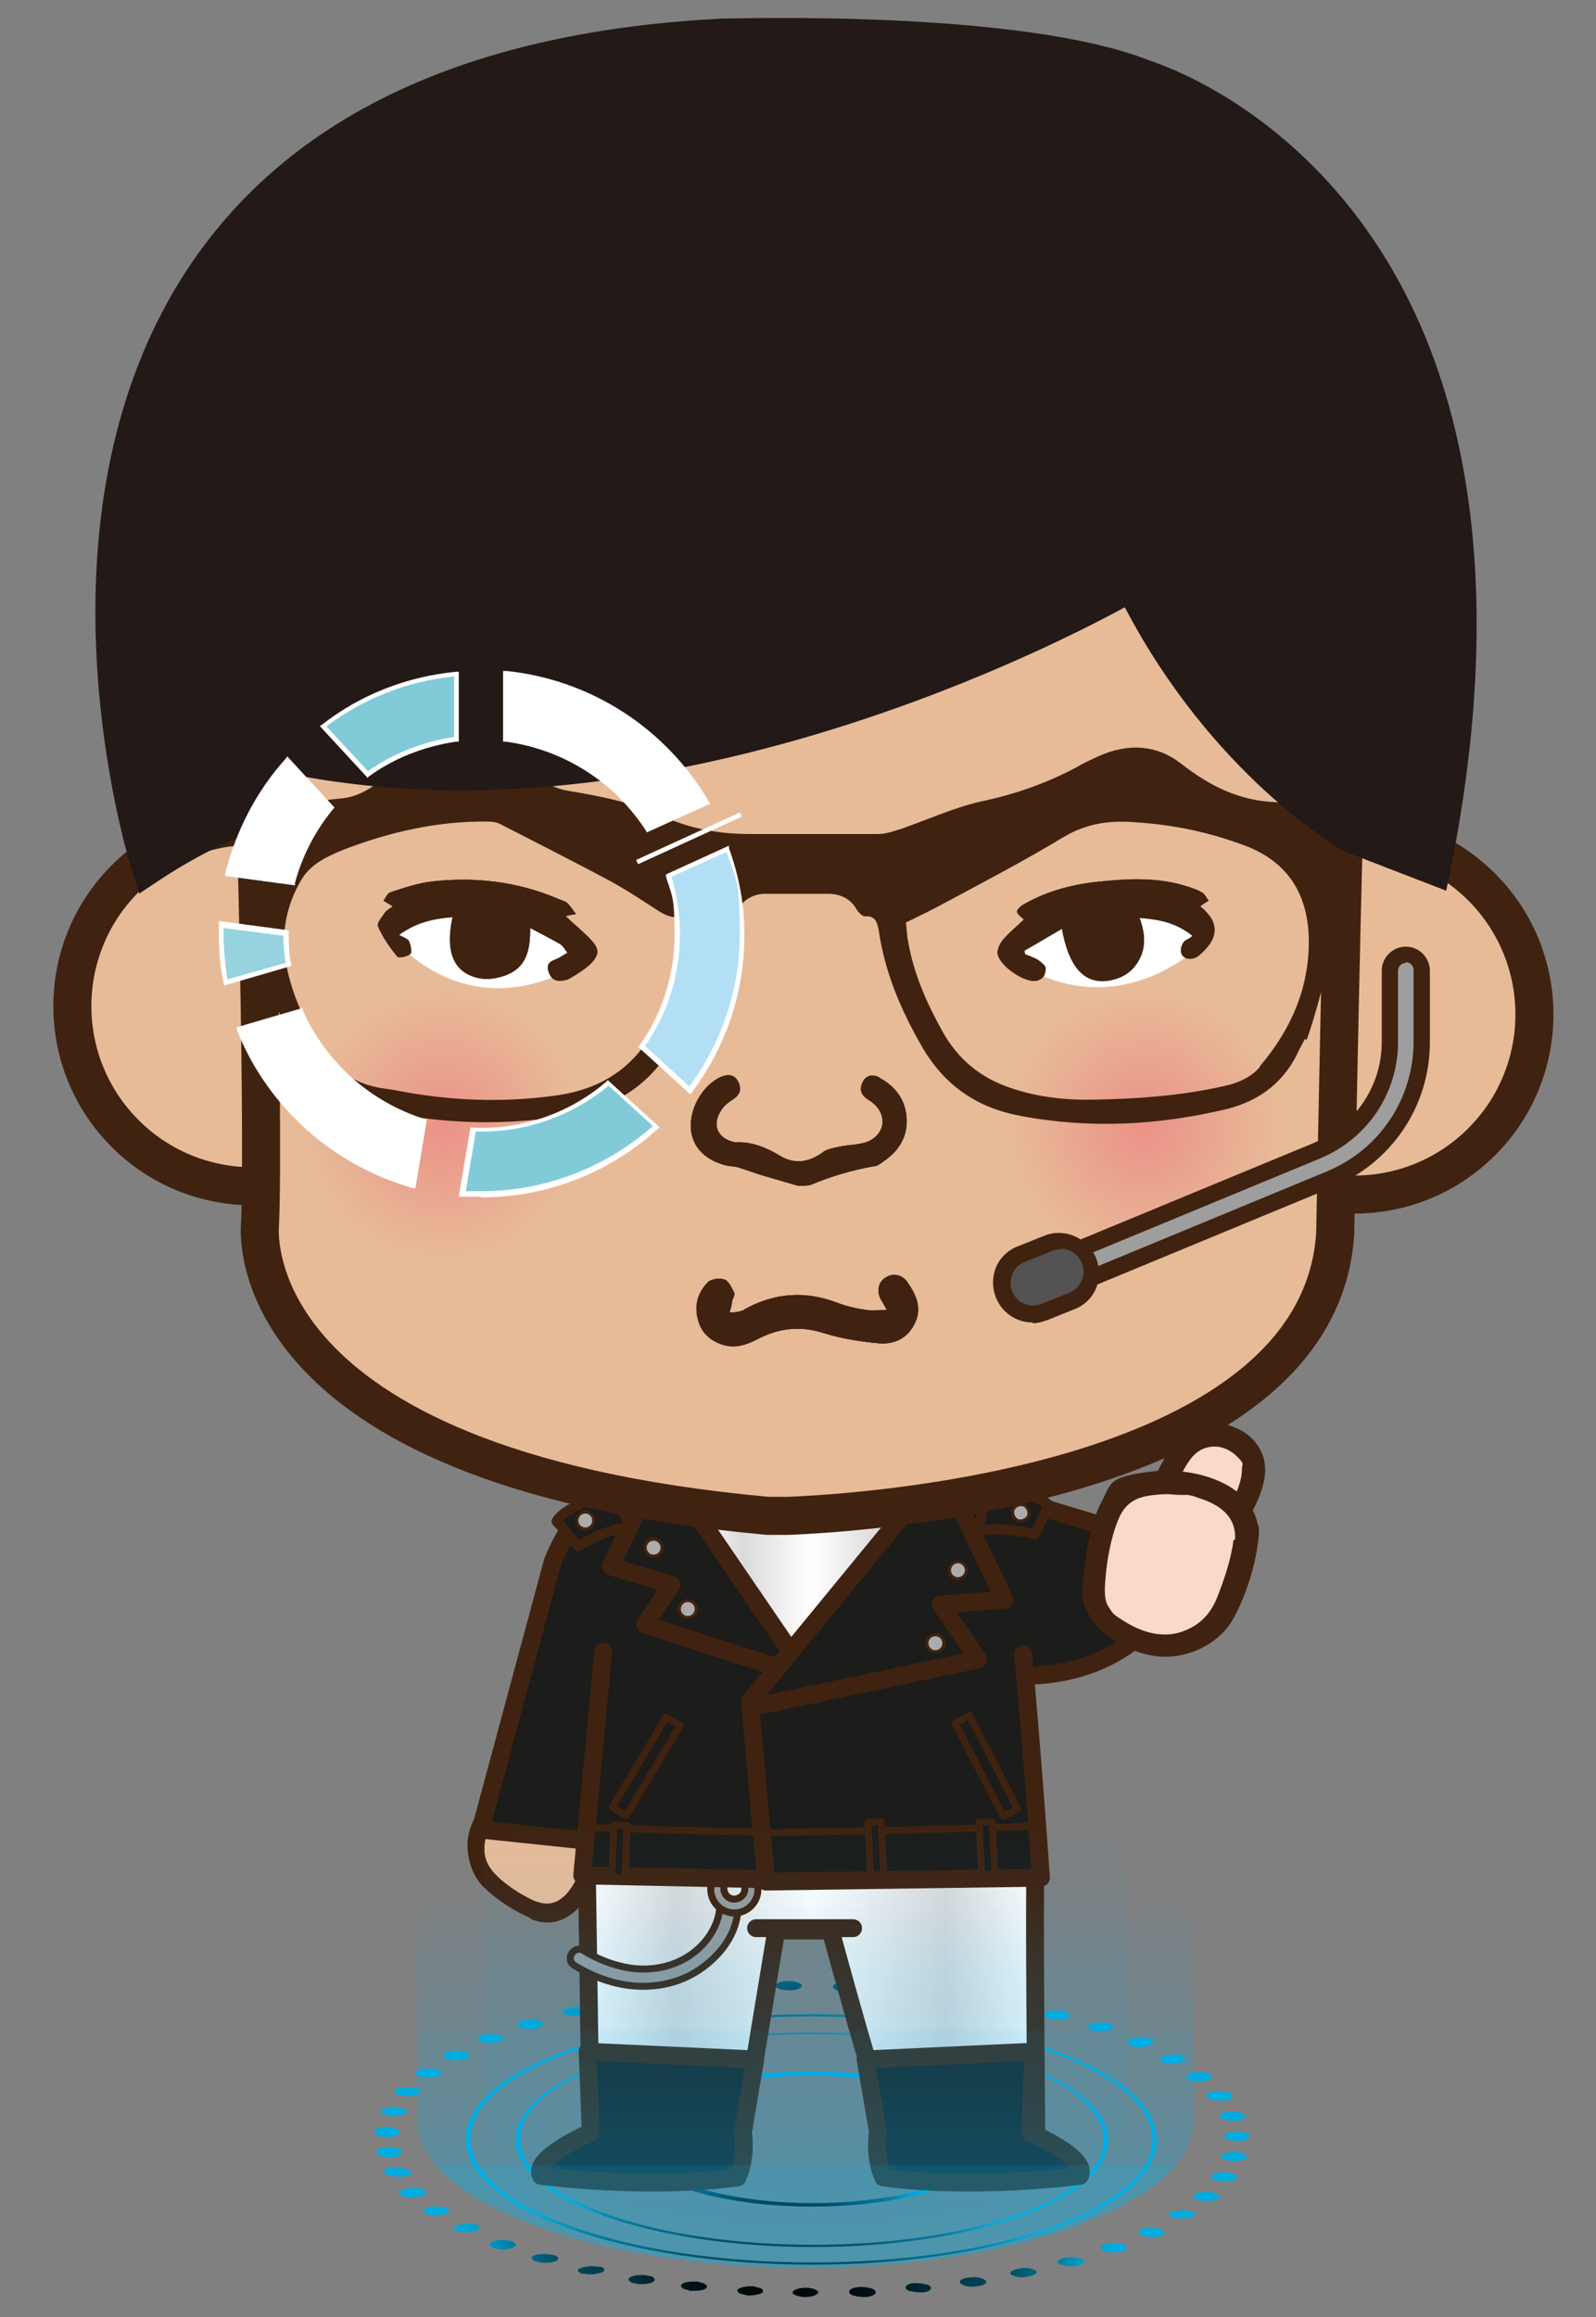 <?xml version="1.0" encoding="UTF-8"?>
<svg xmlns="http://www.w3.org/2000/svg" xmlns:xlink="http://www.w3.org/1999/xlink" version="1.1" viewBox="0 0 205.6 298.4">
  <rect x="0" y="0" width="205.6" height="298.4" fill="#808080" stroke="none"/>
  <!-- Generator: Adobe Illustrator 29.1.0, SVG Export Plug-In . SVG Version: 2.1.0 Build 142)  -->
  <defs>
    <style>
      .st0, .st1 {
        fill: none;
      }

      .st2 {
        fill: #b2dff3;
      }

      .st3 {
        stroke-width: 1.3px;
      }

      .st3, .st4, .st5 {
        fill: #1c1c1a;
      }

      .st3, .st4, .st5, .st6, .st7, .st8, .st9, .st10, .st11, .st1 {
        stroke: #402210;
      }

      .st3, .st4, .st5, .st6, .st8, .st9, .st10, .st11, .st1 {
        stroke-linecap: round;
        stroke-linejoin: round;
      }

      .st4, .st11 {
        stroke-width: .9px;
      }

      .st12 {
        fill: #3c5ca8;
      }

      .st5, .st6, .st8, .st9, .st1 {
        stroke-width: 2.3px;
      }

      .st13 {
        fill: #fad9c8;
      }

      .st14 {
        fill: #402210;
      }

      .st15 {
        fill: url(#_未命名漸層_82);
      }

      .st6 {
        fill: url(#_未命名漸層_48);
      }

      .st7 {
        stroke-miterlimit: 10;
        stroke-width: 4.9px;
      }

      .st7, .st16 {
        fill: #e7bb98;
      }

      .st17 {
        fill: #9e9e9f;
      }

      .st18 {
        isolation: isolate;
      }

      .st19 {
        fill: #545252;
      }

      .st20 {
        fill: #96d3de;
      }

      .st21 {
        fill: url(#_未命名漸層_15);
        opacity: .5;
      }

      .st21, .st22 {
        mix-blend-mode: screen;
      }

      .st23 {
        fill: #fff;
      }

      .st24 {
        fill: #231916;
      }

      .st25 {
        fill: url(#_未命名漸層_823);
      }

      .st26 {
        fill: url(#_未命名漸層_821);
      }

      .st27 {
        fill: url(#_未命名漸層_822);
      }

      .st28 {
        fill: url(#_未命名漸層_201);
      }

      .st29 {
        mix-blend-mode: color-dodge;
      }

      .st30 {
        mix-blend-mode: overlay;
      }

      .st31, .st32 {
        opacity: .7;
      }

      .st33 {
        opacity: .4;
      }

      .st22 {
        fill: url(#_Безымянный_градиент_3);
      }

      .st8 {
        fill: url(#_未命名漸層_482);
      }

      .st9 {
        fill: url(#_未命名漸層_481);
      }

      .st10 {
        fill: #acacac;
        stroke-width: .4px;
      }

      .st34 {
        fill: #81cbd9;
      }

      .st35 {
        fill: url(#_未命名漸層_43);
        mix-blend-mode: lighten;
      }

      .st32 {
        fill: url(#_未命名漸層_20);
      }

      .st11 {
        fill: #9a9a9a;
      }
    </style>
    <radialGradient id="_未命名漸層_82" data-name="未命名漸層 82" cx="-386.5" cy="311.8" fx="-386.5" fy="311.8" r="26" gradientTransform="translate(603.5 -119.1) scale(1.3 1.3)" gradientUnits="userSpaceOnUse">
      <stop offset="0" stop-color="#010000"/>
      <stop offset=".1" stop-color="#000304"/>
      <stop offset=".3" stop-color="#000c10"/>
      <stop offset=".4" stop-color="#001c24"/>
      <stop offset=".5" stop-color="#003241"/>
      <stop offset=".7" stop-color="#004f66"/>
      <stop offset=".8" stop-color="#007294"/>
      <stop offset=".9" stop-color="#009bc8"/>
      <stop offset="1" stop-color="#00acdf"/>
    </radialGradient>
    <radialGradient id="_未命名漸層_821" data-name="未命名漸層 82" cx="-386.5" cy="311.8" fx="-386.5" fy="311.8" r="22.3" xlink:href="#_未命名漸層_82"/>
    <radialGradient id="_未命名漸層_822" data-name="未命名漸層 82" cx="-386.5" cy="311.8" fx="-386.5" fy="311.8" r="14.1" xlink:href="#_未命名漸層_82"/>
    <radialGradient id="_未命名漸層_823" data-name="未命名漸層 82" cx="-386.4" cy="311.8" fx="-386.4" fy="311.8" r="32.9" xlink:href="#_未命名漸層_82"/>
    <linearGradient id="_Безымянный_градиент_3" data-name="Безымянный градиент 3" x1="104.6" y1="277.4" x2="104.7" y2="277.4" gradientUnits="userSpaceOnUse">
      <stop offset="0" stop-color="#2554a4"/>
      <stop offset=".2" stop-color="#1a3b74"/>
      <stop offset=".5" stop-color="#0f2242"/>
      <stop offset=".7" stop-color="#070f1e"/>
      <stop offset=".9" stop-color="#020408"/>
      <stop offset="1" stop-color="#010000"/>
    </linearGradient>
    <linearGradient id="_未命名漸層_48" data-name="未命名漸層 48" x1="89.8" y1="202.8" x2="119.4" y2="202.8" gradientUnits="userSpaceOnUse">
      <stop offset="0" stop-color="#fff"/>
      <stop offset=".2" stop-color="#dadadb"/>
      <stop offset=".5" stop-color="#fff"/>
      <stop offset=".8" stop-color="#dadadb"/>
      <stop offset="1" stop-color="#fff"/>
    </linearGradient>
    <linearGradient id="_未命名漸層_481" data-name="未命名漸層 48" x1="75.6" y1="257.7" x2="133.5" y2="257.7" xlink:href="#_未命名漸層_48"/>
    <radialGradient id="_未命名漸層_20" data-name="未命名漸層 20" cx="57" cy="144.9" fx="57" fy="144.9" r="17.5" gradientTransform="translate(185 56.1) rotate(76.7)" gradientUnits="userSpaceOnUse">
      <stop offset="0" stop-color="#ed8080"/>
      <stop offset="1" stop-color="#ed8080" stop-opacity="0"/>
    </radialGradient>
    <radialGradient id="_未命名漸層_201" data-name="未命名漸層 20" cx="147.3" fx="147.3" gradientTransform="translate(254.5 -31.7) rotate(76.7)" xlink:href="#_未命名漸層_20"/>
    <linearGradient id="_未命名漸層_482" data-name="未命名漸層 48" x1="97.4" y1="248.3" x2="109.9" y2="248.3" xlink:href="#_未命名漸層_48"/>
    <linearGradient id="_未命名漸層_43" data-name="未命名漸層 43" x1="103.7" y1="278.8" x2="103.7" y2="192.3" gradientUnits="userSpaceOnUse">
      <stop offset="0" stop-color="#00b4ed"/>
      <stop offset="0" stop-color="#00b2ec" stop-opacity=".8"/>
      <stop offset="0" stop-color="#00afeb" stop-opacity=".7"/>
      <stop offset=".1" stop-color="#00aeeb" stop-opacity=".5"/>
      <stop offset=".2" stop-color="#00aceb" stop-opacity=".4"/>
      <stop offset=".2" stop-color="#00abea" stop-opacity=".3"/>
      <stop offset=".3" stop-color="#00a9ea" stop-opacity=".2"/>
      <stop offset=".4" stop-color="#00a9ea" stop-opacity="0"/>
      <stop offset=".5" stop-color="#00a8ea" stop-opacity="0"/>
      <stop offset=".6" stop-color="#00a8ea" stop-opacity="0"/>
      <stop offset="1" stop-color="#00a8ea" stop-opacity="0"/>
    </linearGradient>
    <linearGradient id="_未命名漸層_15" data-name="未命名漸層 15" x1="103.7" y1="281.9" x2="103.7" y2="185.6" gradientUnits="userSpaceOnUse">
      <stop offset="0" stop-color="#00a8ea"/>
      <stop offset="0" stop-color="#00a8ea" stop-opacity=".9"/>
      <stop offset="0" stop-color="#00a8ea" stop-opacity=".7"/>
      <stop offset=".1" stop-color="#00a8ea" stop-opacity=".6"/>
      <stop offset=".2" stop-color="#00a8ea" stop-opacity=".4"/>
      <stop offset=".3" stop-color="#00a8ea" stop-opacity=".3"/>
      <stop offset=".4" stop-color="#00a8ea" stop-opacity=".2"/>
      <stop offset=".5" stop-color="#00a8ea" stop-opacity="0"/>
      <stop offset=".6" stop-color="#00a8ea" stop-opacity="0"/>
      <stop offset=".7" stop-color="#00a8ea" stop-opacity="0"/>
      <stop offset="1" stop-color="#00a8ea" stop-opacity="0"/>
    </linearGradient>
  </defs>
  <g class="st18">
    <g id="man02">
      <g>
        <g>
          <polygon class="st0" points="13.3 273.9 104.3 240.9 195.9 273.9 104.9 306.8 13.3 273.9"/>
          <g class="st29">
            <path class="st15" d="M73.6,286.7c-17.2-6.2-17.3-16.2-.2-22.4,17.1-6.2,44.9-6.2,62.1,0,17.2,6.2,17.3,16.2.2,22.4-17.1,6.2-44.9,6.2-62.1,0M136,264.1c-17.4-6.3-45.7-6.3-63.1,0-17.3,6.3-17.2,16.5.2,22.8,17.4,6.3,45.7,6.3,63,0,17.3-6.3,17.2-16.5-.2-22.8"/>
            <path class="st26" d="M78.1,285.1c-14.7-5.3-14.8-13.9-.2-19.2,14.6-5.3,38.5-5.3,53.2,0s14.8,13.9.2,19.2c-14.6,5.3-38.5,5.3-53.2,0M131.5,265.8c-14.9-5.4-39.1-5.4-54,0-14.8,5.4-14.8,14.1.2,19.5,14.9,5.4,39.2,5.4,54,0,14.8-5.4,14.8-14.1-.2-19.5"/>
            <path class="st27" d="M88.6,281.3c-8.9-3.2-9-8.4-.1-11.6,8.8-3.2,23.3-3.2,32.2,0,8.9,3.2,8.9,8.4.1,11.6-8.8,3.2-23.3,3.2-32.2,0M121.6,269.3c-9.4-3.4-24.7-3.4-34.1,0-9.4,3.4-9.3,8.9.1,12.3,9.4,3.4,24.7,3.4,34.1,0,9.4-3.4,9.3-8.9-.1-12.3"/>
            <path class="st25" d="M65.9,288.6c-.6-.2-1.7-.2-2.3,0-.7.2-.7.6,0,.9h0c.6.2,1.7.2,2.3,0,.7-.2.7-.6,0-.9,0,0,0,0,0,0M71.3,290.4s0,0-.1,0c-.7-.2-1.8-.2-2.3,0-.6.2-.5.6.1.8h.1c.7.3,1.8.2,2.4,0,.6-.2.5-.6-.1-.8M61.3,286.5c-.6-.2-1.5-.2-2.2,0-.7.2-.9.6-.4.8h0c0,0,.1,0,.2,0,.6.2,1.5.2,2.2,0,.8-.2.9-.6.4-.8,0,0-.1,0-.2,0M77.3,291.9c0,0-.2,0-.3,0-.8-.2-1.8,0-2.3.2-.4.2-.3.5.3.7,0,0,.2,0,.3,0,.8.2,1.8,0,2.3-.2.4-.2.3-.6-.2-.7M57.4,284.3c-.5-.2-1.3-.2-2-.1-.8.2-1.1.5-.7.8,0,0,.2.1.3.1.5.2,1.3.2,2,.1.8-.2,1.1-.5.7-.8,0,0-.2-.1-.3-.1M83.8,293.1c-.1,0-.3,0-.5-.1-.8-.1-1.8,0-2.2.3-.3.2-.1.5.4.7.1,0,.3,0,.5.1.8.1,1.8,0,2.2-.3.3-.2.1-.5-.3-.7M54.4,281.9c-.4-.2-1.1-.2-1.8-.1-.9.1-1.3.5-1,.8,0,0,.2.2.4.2.4.2,1.1.2,1.8.1.9-.1,1.3-.5,1-.8,0,0-.2-.2-.4-.2M90.6,294c-.2,0-.4-.1-.7-.2-.9,0-1.8,0-2.1.4-.2.2,0,.4.4.6.2,0,.4.1.7.2.9,0,1.8,0,2.1-.4.2-.2,0-.4-.4-.6M52.4,279.3c-.4-.1-1-.2-1.6-.2-.9,0-1.5.4-1.3.7,0,.1.2.2.5.3.4.1,1,.2,1.6.2.9,0,1.5-.4,1.3-.7,0-.1-.2-.2-.5-.3M97.8,294.6c-.2,0-.6-.2-.9-.2-.9,0-1.8.2-1.9.5,0,.2.1.4.5.5.2,0,.6.2.9.2h0c.9,0,1.8-.2,1.9-.5,0-.2-.1-.4-.5-.5M51.3,276.7c-.3-.1-.8-.2-1.3-.2-.9,0-1.6.3-1.5.7,0,.1.2.3.5.4.3.1.8.2,1.3.2.9,0,1.6-.3,1.5-.7,0-.1-.2-.3-.5-.4M105,294.8c-.3-.1-.7-.2-1.2-.2-.9,0-1.7.3-1.7.6,0,.2.2.3.5.4.3.1.7.2,1.1.2.9,0,1.7-.3,1.7-.6,0-.2-.2-.3-.5-.4M51.1,274.1c-.3-.1-.7-.2-1.1-.2-.9,0-1.7.2-1.8.6,0,.2.2.3.5.5.3.1.7.2,1.1.2.9,0,1.7-.2,1.7-.6,0-.2-.2-.3-.5-.5M112.3,294.7c-.4-.1-.8-.2-1.4-.2-.9,0-1.6.3-1.5.7,0,.1.2.3.5.4.4.1.9.2,1.4.2.9,0,1.6-.3,1.5-.7,0-.1-.2-.3-.5-.4M51.9,271.5c-.2,0-.5-.1-.9-.2-.9,0-1.8.2-1.9.5,0,.2,0,.4.5.5.2,0,.5.1.9.2.9,0,1.8-.2,1.9-.5,0-.2,0-.4-.5-.5M119.5,294.2c-.4-.1-1-.2-1.6-.2-.9,0-1.4.4-1.2.7,0,.1.2.2.4.3.4.1,1,.2,1.6.2.9,0,1.4-.4,1.2-.7,0-.1-.2-.2-.4-.3M53.7,268.9c-.2,0-.4-.1-.7-.1-.9-.1-1.8,0-2.1.4-.2.2,0,.5.4.6.2,0,.4.1.7.1.9.1,1.8,0,2.1-.4.2-.2,0-.5-.4-.6M126.5,293.4c-.5-.2-1.2-.2-1.8-.1-.9.1-1.3.5-.9.8,0,0,.2.1.4.2.5.2,1.2.2,1.8.1.9-.1,1.3-.5.9-.8,0,0-.2-.1-.4-.2M56.4,266.5c-.1,0-.3,0-.5-.1-.8-.1-1.8,0-2.2.3-.3.2-.2.5.3.7.1,0,.3,0,.5.1.8.1,1.8,0,2.2-.3.3-.2.2-.5-.3-.7M133,292.2c-.5-.2-1.3-.2-2,0-.8.2-1.1.5-.6.8,0,0,.2,0,.3.1.5.2,1.3.2,2,0h0c.8-.2,1.1-.5.6-.8,0,0-.2,0-.3-.1M60,264.2c0,0-.2,0-.3,0-.8-.2-1.8-.1-2.3.2-.4.2-.3.6.2.8,0,0,.2,0,.3,0,.8.2,1.8.1,2.3-.2.4-.2.3-.6-.2-.8M139.1,290.8c-.6-.2-1.5-.2-2.2,0-.7.2-.9.6-.3.8h.2c.6.3,1.5.3,2.2.1.7-.2.9-.6.3-.8,0,0,0,0-.1,0M64.4,262.1s0,0,0,0c-.7-.2-1.8-.2-2.4,0-.6.2-.5.6,0,.8h0c.7.2,1.7.2,2.4,0,.6-.2.5-.6,0-.8M144.7,289c-.7-.2-1.7-.2-2.4,0h0s0,0,0,0c-.7.2-.7.6,0,.9.7.2,1.7.2,2.4,0h0s0,0,0,0c.7-.2.6-.6,0-.9M69.6,260.2c-.6-.2-1.6-.2-2.3,0-.7.2-.8.6-.2.9h0c.6.3,1.6.3,2.3,0,.7-.2.7-.6.1-.9,0,0,0,0,0,0M149.5,287c0,0-.1,0-.2,0-.7-.2-1.8-.2-2.3.1-.5.2-.4.6.2.8h.2c.7.3,1.8.2,2.3,0,.5-.2.4-.6-.2-.8M75.3,258.6c-.6-.2-1.4-.2-2.1,0-.8.2-1,.6-.5.8,0,0,.1,0,.2,0,.6.2,1.4.2,2.1,0,.8-.2,1-.6.5-.8,0,0-.1,0-.2,0M153.5,284.8c-.1,0-.2,0-.4-.1-.8-.2-1.8,0-2.3.2-.4.2-.2.5.3.7.1,0,.2,0,.4,0,.8.2,1.8,0,2.3-.2.4-.2.2-.5-.3-.7M81.7,257.3c-.5-.2-1.3-.2-1.9-.1-.8.1-1.2.5-.8.8,0,0,.2.1.3.2.5.2,1.3.2,1.9.1.8-.1,1.2-.5.8-.8,0,0-.2-.1-.3-.2M156.6,282.4c-.2,0-.3-.1-.6-.1-.9-.1-1.8,0-2.2.3h0c-.2.2,0,.5.4.7.2,0,.3.1.6.1.9.1,1.8,0,2.2-.3.3-.2,0-.5-.4-.7M88.4,256.3c-.4-.2-1.1-.2-1.7-.1h0c-.9.1-1.4.4-1.1.8,0,0,.2.2.4.2.4.2,1.1.2,1.7.1.9-.1,1.3-.4,1.1-.8,0,0-.2-.2-.4-.2M158.9,279.9c-.2,0-.5-.1-.8-.2-.9,0-1.8.1-2,.4-.1.2,0,.4.4.6.2,0,.5.1.8.2.9,0,1.8-.1,2-.4.2-.2,0-.4-.4-.6M95.5,255.7c-.4-.1-.9-.2-1.5-.2-.9,0-1.5.4-1.3.7,0,.1.2.2.5.3.4.1.9.2,1.5.2.9,0,1.5-.4,1.3-.7,0-.1-.2-.2-.5-.3M160.2,277.3c-.3,0-.6-.2-1-.2-.9,0-1.7.2-1.9.5,0,.2.1.4.5.5.3,0,.6.2,1,.2.9,0,1.7-.2,1.8-.5h0c0-.2-.1-.4-.5-.5M102.8,255.3c-.3-.1-.8-.2-1.3-.2-.9,0-1.6.3-1.6.6,0,.2.2.3.5.4.3.1.8.2,1.3.2.9,0,1.6-.3,1.6-.6,0-.2-.2-.3-.5-.4M160.5,274.7c-.3-.1-.7-.2-1.2-.2-.9,0-1.7.3-1.6.6,0,.2.2.3.5.4.3.1.7.2,1.2.2.9,0,1.7-.3,1.6-.6,0-.2-.2-.3-.5-.4M110.1,255.4c-.3,0-.6-.2-1-.2-.9,0-1.7.2-1.8.6,0,.2.2.4.5.5.3,0,.6.2,1,.2.9,0,1.7-.2,1.8-.6,0-.2-.2-.4-.5-.5M159.9,272.1c-.4-.1-.9-.2-1.4-.2-.9,0-1.5.4-1.4.7,0,.1.2.2.5.3.4.1.9.2,1.4.2.9,0,1.5-.4,1.4-.7h0c0-.1-.2-.2-.5-.3M117.3,255.8c-.2,0-.5-.1-.8-.2-.9,0-1.8.1-2,.5-.1.2,0,.4.5.6.2,0,.5.1.8.2.9,0,1.8-.1,2-.5.1-.2,0-.4-.5-.6M158.2,269.5c-.4-.2-1-.2-1.6-.2-.9,0-1.4.4-1.1.7,0,.1.2.2.4.3.4.2,1,.2,1.7.2.9,0,1.4-.4,1.1-.8,0-.1-.2-.2-.4-.3M124.3,256.5c-.2,0-.4-.1-.6-.1-.9-.1-1.8,0-2.1.4-.2.2,0,.5.4.6.2,0,.4.1.6.1.9.1,1.8,0,2.1-.4.2-.2,0-.5-.4-.6M155.7,267c-.5-.2-1.2-.2-1.9-.1-.8.1-1.2.5-.8.8,0,0,.2.1.3.2.5.2,1.2.2,1.9.1.8-.1,1.2-.5.8-.8,0,0-.2-.1-.3-.2M131,257.6c-.1,0-.3,0-.4-.1h0c-.8-.2-1.8,0-2.3.3-.3.2-.2.5.3.7.1,0,.3,0,.4.1.8.2,1.8,0,2.3-.3.4-.2.2-.5-.3-.7M152.3,264.7c-.5-.2-1.4-.2-2.1,0-.8.2-1,.5-.5.8,0,0,.2,0,.2.1.5.2,1.4.2,2.1,0,.8-.2,1-.5.5-.8,0,0-.2,0-.2-.1M137.3,259c0,0-.1,0-.2,0-.8-.2-1.8-.1-2.3.1-.5.2-.4.6.2.8h.2c.8.3,1.8.2,2.3,0,.5-.2.4-.6-.2-.8M148,262.5c-.6-.2-1.6-.2-2.2,0-.7.2-.8.6-.2.9h.1c.6.3,1.6.3,2.3,0,.7-.2.8-.6.2-.9,0,0,0,0-.1,0M143,260.6s0,0,0,0c-.7-.2-1.7-.2-2.4,0-.6.2-.6.6,0,.8h0c.7.2,1.7.2,2.4,0,.6-.2.6-.6,0-.8"/>
          </g>
          <path class="st22" d="M104.7,276.9v.9h0c0-.3,0-.6,0-.9Z"/>
          <polygon class="st0" points="24.5 278.1 104.4 249.2 184.7 278.1 104.9 307 24.5 278.1"/>
        </g>
        <rect class="st6" x="89.8" y="190.7" width="29.6" height="24"/>
        <g>
          <g>
            <path class="st16" d="M68.8,246c-1.3-.5-2.4-1.3-3.6-2-1.2-.8-2.4-1.7-3.2-3-.9-1.4-1-3.2-.5-4.8.5-1.6,1.5-3,2.8-4,.8-.6,1.7-1.2,2.7-1.2.7,0,1.4.2,2,.4,1.7.6,3.3,1.4,4.8,2.4.7.4,1.4.9,1.8,1.6,1.2,1.7.8,4,0,6,0,0-2.3,6.6-6.9,4.7Z"/>
            <path class="st14" d="M69.1,244.9c-1.6-.7-3.2-1.7-4.5-2.8s-2.2-2.3-2.2-4,.7-3.1,1.8-4.2,1-1,1.7-1.3,1.6-.3,2.5,0c1.7.6,3.3,1.4,4.8,2.3s1.3.8,1.7,1.5.4,1.3.4,2-.4,1.9-.7,2.8,0,0,0,0-.1.3-.2.4c-.2.3-.3.7-.5,1-1,1.7-2.5,3.1-4.7,2.3s-2,1.7-.6,2.3c5.2,2,8.8-4.5,9-8.8s-.8-3.9-2.6-5.2-3.7-2.2-5.7-2.9-2.1-.6-3.1-.4-2.1.9-2.9,1.6c-1.5,1.3-2.7,3.1-3,5.1s.3,4.8,2.1,6.5,4,3.1,6.2,4,1.3-.3,1.4-.8-.2-1.2-.8-1.4Z"/>
          </g>
          <path class="st9" d="M75.6,240.6l.5,34s17.4.3,19.6,0l4.3-26h7s6.7,24.7,7.7,25.7h18.8s-.3-30.3-.1-33.6h-57.8Z"/>
          <path class="st11" d="M92.7,245.9c-.3,2.6-2.1,4.9-4.3,6.2-2.5,1.5-5.6,1.8-8.4,1.1-1.7-.4-3.3-1.1-4.8-2-1.2-.8-2.5,1.1-1.2,1.9,3.1,1.9,6.7,3,10.3,2.6,3.4-.3,6.5-2,8.7-4.7,1.2-1.5,1.9-3.2,2.1-5.1,0-.6-.5-1.1-1.1-1.2-.7,0-1.1.5-1.2,1.1h0Z"/>
          <path class="st11" d="M95.5,240.4c-1.6-.5-3.3.4-3.8,2-.5,1.6.4,3.3,2,3.8s3.3-.4,3.8-2c.5-1.6-.4-3.3-2-3.8ZM94.2,244.5c-.7-.2-1.1-1-.9-1.7.2-.7,1-1.1,1.7-.9s1.1,1,.9,1.7c-.2.7-1,1.1-1.7.9Z"/>
          <path class="st5" d="M126,215.1s14.3,4,23.6-7.3l-3.8-10.2-15.3-4.6-11.2.2,6.8,21.9Z"/>
          <path class="st5" d="M85.2,192.5s-8.7-4.5-14,8.6l-9.3,34.5,16.2,1.7,14.7-30.7-7.6-14.1Z"/>
          <path class="st5" d="M87.5,193.6l18.4,29.2-6.9,19.2-24-.5s1.5-16,2.7-28.8"/>
          <polygon class="st5" points="89 193.9 82.7 193.2 78.7 201.7 86.5 204.1 83.1 209.2 104.1 216 89 193.9"/>
          <path class="st5" d="M131.8,213c1.2,12.8,2.3,28.8,2.3,28.8l-35.4.5-2.1-23.2,21.1-25.7,6.6-1.4"/>
          <polyline class="st1" points="123.5 193.7 129.4 206 121.2 206.6 126 213.7 97.1 219.8"/>
          <path class="st5" d="M75.7,264.2l.4,10.4s-7.7,3.3-6.4,5.6c0,0,13.5,1.8,25.3.2,0,0,1.2-2.2.7-5.9l1.6-9.3-21.6-1Z"/>
          <path class="st5" d="M133.1,264.2l-.4,10.4s7.7,3.3,6.4,5.6c0,0-13.5,1.8-25.3.2,0,0-1.2-2.2-.7-5.9l-1.6-9.3,21.6-1Z"/>
          <g>
            <g>
              <path class="st13" d="M148.3,195.3c.5-1.5,1.1-3,1.7-4.4.8-1.9,1.9-3.8,3.5-5.1s4.1-1,5.9.1c1.6,1,2.2,2.4,1.9,4.3-.3,1.9-1.3,3.6-2.3,5.3-.6,1-1.3,2-2,3"/>
              <path class="st14" d="M149.8,195.6c.7-2,1.4-3.9,2.4-5.8s1.8-3,3.3-3.4,2.9.2,3.9,1.2.6.9.6,1.4c0,.9-.2,1.8-.5,2.6-.8,2.2-2.3,4.2-3.6,6.1s-.1,1.6.5,2,1.6.1,2-.5c1.4-2.1,3-4.3,3.9-6.7s1-4.5-.3-6.4-3.7-2.9-5.9-2.8-4.3,1.7-5.6,3.7-2.6,5.1-3.5,7.7.3,1.6,1,1.8,1.6-.3,1.8-1h0Z"/>
            </g>
            <g>
              <path class="st13" d="M160.3,198.3c-.2,1.9-.8,3.7-1.4,5.5-.7,1.9-1.4,3.9-2.8,5.4-1.6,1.7-3.9,2.6-6.2,2.5-2.3,0-4.6-.8-6.4-2.2-1.1-.8-2.2-1.8-2.7-3.1-.3-.9-.3-1.9-.2-2.9.2-2.5.6-4.9,1.3-7.3.3-1.1.7-2.2,1.4-3,1.8-2.3,5.1-2.6,8-2.4,0,0,9.7.6,9,7.4Z"/>
              <path class="st14" d="M158.9,198.3c-.3,2.5-1.2,5.1-2.1,7.4s-2.5,3.8-4.8,4.5-4.8,0-6.8-1.2-1.8-1.2-2.4-2.1-.5-2.3-.4-3.5c.2-2.6.7-5.4,1.7-7.8s2.7-2.9,4.7-3.1,2.1,0,3.2,0,0,0,.2,0,.4,0,.6,0c.5,0,1.1.2,1.6.4,2.6.8,4.9,2.3,4.7,5.4s2.8,1.9,3,0c.6-7.1-8.1-9.5-13.8-8.8s-5.1,1.5-6.4,3.9-2,6.2-2.3,9.3-.3,3.2.4,4.7,1.5,2.3,2.6,3.2c2.4,1.8,5.5,3,8.5,2.7s6.2-2,7.8-4.9,2.8-6.7,3.2-10.1-.7-1.5-1.5-1.5-1.4.7-1.5,1.5Z"/>
            </g>
          </g>
        </g>
        <g>
          <path class="st3" d="M79.2,192.3s-6,1.2-7.5,3.6l2.8,3.2s3.4-2.2,6.7-2.5l-2-4.3Z"/>
          <path class="st10" d="M76.5,195.8c0,.6-.5,1.1-1.1,1.1s-1.1-.5-1.1-1.1.5-1.1,1.1-1.1,1.1.5,1.1,1.1Z"/>
        </g>
        <g>
          <path class="st3" d="M126.9,192.4s6.1-.5,8.2,1.4l-1.8,3.8s-3.9-1.1-7.2-.5l.8-4.7Z"/>
          <path class="st10" d="M130.5,195.1c.2.6.7.9,1.3.7.6-.2.9-.7.7-1.3-.2-.6-.7-.9-1.3-.7-.6.2-.9.7-.7,1.3Z"/>
        </g>
        <g>
          <g>
            <circle class="st7" cx="32.5" cy="129.6" r="23.2" transform="translate(-82.1 60.9) rotate(-45)"/>
            <circle class="st7" cx="174.4" cy="130.6" r="23.2" transform="translate(-41.2 161.6) rotate(-45)"/>
            <path class="st7" d="M32.5,87.8s1.6,55.2,1,69.8c0,0-3.8,31.3,65.4,37.6.9,0,1.8,0,2.7,0,9.9-.4,68.3-4.1,70.4-36.3,0,0,1-54.2,1.6-66.3,0,0-2.6-66.3-73.4-55.5,0,0-62.7-2.6-67.6,50.6Z"/>
          </g>
          <g>
            <path class="st23" d="M50,120.1s9.9,13.6,25.9,3.3c0,0-9.4-11.8-25.9-3.3Z"/>
            <path class="st23" d="M129.7,123.1s11-11.8,26.1-2.4c0,0-11.5,12.7-26.1,2.4Z"/>
            <circle class="st32" cx="57" cy="144.9" r="17.5" transform="translate(-97.1 167.1) rotate(-76.7)"/>
            <g class="st31">
              <circle class="st28" cx="147.3" cy="144.9" r="17.5" transform="translate(-27.6 255) rotate(-76.7)"/>
            </g>
            <path class="st14" d="M114.3,168.8c-.4-.7-.6-1.1-.8-1.4-.6-1.1-.4-2.3.6-2.9.9-.6,2.1-.4,2.8.6,1.1,1.6,1.9,3.3,1,5.2-.9,2-2.6,2.8-4.5,2.7-2.4-.2-4.9-.6-7.2-1.3-3-1-5.8-.7-8.5.7-1.4.7-2.8,1.3-4.5.8-1.7-.5-2.9-1.6-3.3-3.3-.5-1.8,0-3.5,1.3-4.8.4-.4,1.6-.6,2.2-.3.5.2.9,1.1,1.2,1.7.1.3-.2.7-.3,1.1,0,.5-.2.9-.3,1.4.5,0,1,0,1.5-.2.2,0,.4-.2.6-.3,3.7-2,7.6-2.3,11.6-.8,1.3.5,2.6.8,4,1,.7.1,1.5,0,2.6,0Z"/>
            <path class="st14" d="M113.4,138.8c-.9-.5-1.7-.4-2.2.4-.5.9-.4,1.7.5,2.3.2.2.5.3.7.5,1.9,1.5,1.7,4-.6,5-1,.4-2.2.4-3.4.6-.8.2-1.7.3-2.3.7-1.7,1.3-3.6,1.7-5.5.6-1.8-1.1-3.7-1.9-5.8-1.8,0,0,0,0-.1,0-2.4-.5-3.1-2.4-1.6-4.4.3-.4.8-.8,1.3-1.1.9-.6,1.2-1.3.7-2.3-.5-1-1.4-1-2.3-.6-2.3,1.1-4,4-3.8,6.7.2,2.3,1.8,4,4.6,4.7.6.1,1.2.1,1.7.3.9.3,1.8.6,2.7.9l4.8,1.4c.5,0,1.1,0,1.6-.1,2.6-1.1,5.3-1.9,8.1-2.4.5,0,1-.4,1.4-.7,1.9-1.3,3-3.1,2.9-5.4-.1-2.4-1.4-4.2-3.5-5.3Z"/>
            <path class="st14" d="M154.6,116.7c2.5,2,2.5,4.1-.1,6.3-.8.7-2,.6-2.3-.2-.2-.4,0-1.1.3-1.5.2-.3.8-.4,1.1-.8-2.1-1.7-4.3-2.1-6.8-2.3.8,2.2.9,4.2-.5,6.1-.9,1.2-2.2,1.8-3.6,2-3,.4-5-1.7-5.9-6.7-1.7,1-3.2,1.9-4.8,2.8,0,.2,0,.4.1.5.5.2,1.1.4,1.6.7.4.3,1,.7,1,1.1,0,.8-.3,1.4-1.2,1.6-1.5.3-4.9-2-5-3.6,0-.6.4-1.4.9-1.9.8-.9,1.7-1.6,2.5-2.4-.3-.3-.8-.6-.9-1,0-.2.4-.7.8-.9,3.1-1.8,6.6-2.7,10.1-3,3.8-.4,7.6-.5,11.2.7.6.2,1.2.4,1.7.7.4.2.6.7.9,1.1-.4.2-.8.5-1.1.7Z"/>
            <path class="st14" d="M72.9,118c.9.9,2.2,1.9,3.3,3.1,1,1.1,1,1.8,0,2.9-.8.8-1.8,1.4-2.8,2-.3.2-.9.3-1.3.3-.9,0-1.3-.6-1.5-1.4-.2-1.1.7-1.2,1.3-1.5.4-.2.8-.5,1.2-.7-.3-.4-.5-.8-.9-1.1-1.2-.7-2.4-1.3-3.9-2.1,0,2.7-.4,4.8-2.7,5.9-1.1.5-2.5.8-3.7.6-3.4-.6-4.6-3.3-3.6-7.9-2.3.2-4.6.6-6.9,2.3.6.3,1.1.5,1.3.8.2.5.4,1.4.2,1.6-.4.4-1.5.6-1.7.4-1-1.2-1.9-2.5-2.5-3.9-.2-.4.5-1.2.9-1.8.3-.4.8-.6,1-.8-.4-.2-.8-.5-1.2-.7.3-.4.5-1,.9-1.1,1.8-.6,3.6-1.2,5.4-1.4,5.5-.6,10.9,0,16.1,2.2.4.2,1,.3,1.3.6.4.4.7.9,1.1,1.4-.6.1-1.1.2-1.4.3Z"/>
          </g>
          <path class="st14" d="M114.3,168.8c-.4-.7-.6-1.1-.8-1.4-.6-1.1-.4-2.3.6-2.9.9-.6,2.1-.4,2.8.6,1.1,1.6,1.9,3.3,1,5.2-.9,2-2.6,2.8-4.5,2.7-2.4-.2-4.9-.6-7.2-1.3-3-1-5.8-.7-8.5.7-1.4.7-2.8,1.3-4.5.8-1.7-.5-2.9-1.6-3.3-3.3-.5-1.8,0-3.5,1.3-4.8.4-.4,1.6-.6,2.2-.3.5.2.9,1.1,1.2,1.7.1.3-.2.7-.3,1.1,0,.5-.2.9-.3,1.4.5,0,1,0,1.5-.2.2,0,.4-.2.6-.3,3.7-2,7.6-2.3,11.6-.8,1.3.5,2.6.8,4,1,.7.1,1.5,0,2.6,0Z"/>
          <path class="st14" d="M113.4,138.8c-.9-.5-1.7-.4-2.2.4-.5.9-.4,1.7.5,2.3.2.2.5.3.7.5,1.9,1.5,1.7,4-.6,5-1,.4-2.2.4-3.4.6-.8.2-1.7.3-2.3.7-1.7,1.3-3.6,1.7-5.5.6-1.8-1.1-3.7-1.9-5.8-1.8,0,0,0,0-.1,0-2.4-.5-3.1-2.4-1.6-4.4.3-.4.8-.8,1.3-1.1.9-.6,1.2-1.3.7-2.3-.5-1-1.4-1-2.3-.6-2.3,1.1-4,4-3.8,6.7.2,2.3,1.8,4,4.6,4.7.6.1,1.2.1,1.7.3.9.3,1.8.6,2.7.9l4.8,1.4c.5,0,1.1,0,1.6-.1,2.6-1.1,5.3-1.9,8.1-2.4.5,0,1-.4,1.4-.7,1.9-1.3,3-3.1,2.9-5.4-.1-2.4-1.4-4.2-3.5-5.3Z"/>
          <path class="st14" d="M154.6,116.7c2.5,2,2.5,4.1-.1,6.3-.8.7-2,.6-2.3-.2-.2-.4,0-1.1.3-1.5.2-.3.8-.4,1.1-.8-2.1-1.7-4.3-2.1-6.8-2.3.8,2.2.9,4.2-.5,6.1-.9,1.2-2.2,1.8-3.6,2-3,.4-5-1.7-5.9-6.7-1.7,1-3.2,1.9-4.8,2.8,0,.2,0,.4.1.5.5.2,1.1.4,1.6.7.4.3,1,.7,1,1.1,0,.8-.3,1.4-1.2,1.6-1.5.3-4.9-2-5-3.6,0-.6.4-1.4.9-1.9.8-.9,1.7-1.6,2.5-2.4-.3-.3-.8-.6-.9-1,0-.2.4-.7.8-.9,3.1-1.8,6.6-2.7,10.1-3,3.8-.4,7.6-.5,11.2.7.6.2,1.2.4,1.7.7.4.2.6.7.9,1.1-.4.2-.8.5-1.1.7Z"/>
          <path class="st14" d="M72.9,118c.9.9,2.2,1.9,3.3,3.1,1,1.1,1,1.8,0,2.9-.8.8-1.8,1.4-2.8,2-.3.2-.9.3-1.3.3-.9,0-1.3-.6-1.5-1.4-.2-1.1.7-1.2,1.3-1.5.4-.2.8-.5,1.2-.7-.3-.4-.5-.8-.9-1.1-1.2-.7-2.4-1.3-3.9-2.1,0,2.7-.4,4.8-2.7,5.9-1.1.5-2.5.8-3.7.6-3.4-.6-4.6-3.3-3.6-7.9-2.3.2-4.6.6-6.9,2.3.6.3,1.1.5,1.3.8.2.5.4,1.4.2,1.6-.4.4-1.5.6-1.7.4-1-1.2-1.9-2.5-2.5-3.9-.2-.4.5-1.2.9-1.8.3-.4.8-.6,1-.8-.4-.2-.8-.5-1.2-.7.3-.4.5-1,.9-1.1,1.8-.6,3.6-1.2,5.4-1.4,5.5-.6,10.9,0,16.1,2.2.4.2,1,.3,1.3.6.4.4.7.9,1.1,1.4-.6.1-1.1.2-1.4.3Z"/>
          <g>
            <g>
              <path class="st17" d="M139.7,164.8c-.8,0-1.6-.5-1.9-1.3-.4-1,0-2.2,1.1-2.6l30.7-12.7c5.7-2.3,9.4-7.8,9.4-14v-9.2c0-1.1.9-2,2-2s2,.9,2,2v9.2c0,7.8-4.7,14.8-11.9,17.8l-30.7,12.7c-.3.1-.5.2-.8.2Z"/>
              <path class="st14" d="M139.7,165.9c-1.3,0-2.4-.8-2.9-1.9-.3-.8-.3-1.6,0-2.4.3-.8.9-1.4,1.7-1.7l30.7-12.7c5.3-2.2,8.8-7.3,8.8-13v-9.2c0-1.7,1.4-3.1,3.1-3.1s3.1,1.4,3.1,3.1v9.2c0,8.3-5,15.6-12.6,18.7l-30.7,12.7c-.4.2-.8.2-1.2.2ZM181.1,124c-.5,0-1,.4-1,1v9.2c0,6.6-4,12.5-10.1,15l-30.7,12.7c-.2.1-.4.3-.5.5-.1.2-.1.5,0,.7.2.5.8.7,1.3.5l30.7-12.7c6.9-2.8,11.3-9.4,11.3-16.8v-9.2c0-.5-.4-1-1-1Z"/>
            </g>
            <g>
              <path class="st19" d="M129.3,166.7h0c-.8-2,.2-4.4,2.3-5.2l3.5-1.4c2-.8,4.4.2,5.2,2.3h0c.8,2-.2,4.4-2.3,5.2l-3.5,1.4c-2,.8-4.4-.2-5.2-2.3Z"/>
              <path class="st14" d="M133,170.3c-2,0-3.9-1.2-4.7-3.2h0c-.5-1.3-.5-2.6,0-3.9.5-1.2,1.5-2.2,2.8-2.7l3.5-1.4c2.6-1,5.5.3,6.6,2.9.5,1.3.5,2.6,0,3.9-.5,1.2-1.5,2.2-2.8,2.7l-3.5,1.4c-.6.2-1.2.4-1.8.4ZM136.6,160.9c-.4,0-.7,0-1.1.2l-3.5,1.4c-.7.3-1.3.8-1.6,1.6-.3.7-.3,1.5,0,2.2h0c.3.7.8,1.3,1.6,1.6.7.3,1.5.3,2.2,0l3.5-1.4c1.5-.6,2.3-2.3,1.7-3.8-.5-1.2-1.6-1.9-2.7-1.9Z"/>
            </g>
          </g>
          <path class="st14" d="M170.4,104.1c-2.2-.3-4.1-.7-6.1-.8-4.7-.2-8.5-2.1-12.2-5-3.1-2.4-6.7-2.6-10.4-1-1.1.5-2.2,1-3.2,1.6-3.8,2-7.8,3.4-12.1,4.3-3.5.8-6.8,2.3-10.2,3.5-1,.3-2,.7-3.1.7-5.5,0-11.1,0-16.6,0-3.9,0-7.6-.7-11.2-2.3-3.9-1.8-8.1-2.6-12.3-3.3-1.2-.2-2.3-.8-3.5-1.3-2.1-1-4.2-2.1-6.4-3.1-3.8-1.8-7.4-1.4-10.9.9-1.2.8-2.3,1.6-3.5,2.5-1.4,1-2.8,1.8-4.6,2-3.1.3-6.1.8-9.6,1.3,0-.2,0-.4.1-.6-2.1,2.1-4.4,6.3-2.4,13.7l2.8,11.6c0-.2,0-.4,0-.6,1.1,2.4,2,4.8,3.1,7,2.1,4.3,5.6,6.6,10.2,7.7,8.6,1.9,17.3,2.2,26,.5,5.9-1.2,10.2-4.5,13-9.9,2-3.8,3.7-7.7,4.6-11.9.1-.6.2-1.2.3-1.8.1-1.2.5-2.1,1.9-2.1.3,0,.8-.4,1-.7.8-1.2,1.9-1.8,3.2-1.9,2.8,0,5.6,0,8.4,0,1.5,0,2.9.6,3.7,2.1.2.3.7.8,1,.8,1.4-.1,1.6.8,1.8,1.8.8,5.5,2.9,10.4,5.7,15.2,2.9,4.9,7.1,7.7,12.6,8.7,9,1.7,17.8,1.2,26.6-.9,4.3-1.1,7.5-3.6,9.3-7.7.2-.4.5-.9.7-1.3.1,0,.2.1.2.2,0,0,7.4-20.4,2.1-29.6ZM88.1,123.5c-1.2,4.1-2.7,8-5.3,11.4-2.9,3.8-6.8,5.6-11.4,6.2-5.9.8-11.7.7-17.6-.2-1.4-.2-2.7-.5-4.1-.7-4.3-.5-7.3-2.9-9.3-6.6-1.7-3.3-3.2-6.7-3.7-10.5-.4-3.4.3-6.6,2-9.6,1.2-2.2,3.4-3.2,5.6-4.1,6-2.3,12.2-3.7,18.6-3.6.6,0,1.2.1,1.7.4,4.7,2.4,9.4,4.8,14.1,7.3,1.8,1,3.5,2.1,5.2,3.2,1.5,1,3,2.1,5.1.9,0,0,.2.2.3.3-.4,1.8-.6,3.7-1.2,5.5ZM162.3,137.4c-1.2,1.4-2.9,2.1-4.8,2.5-5.4,1.2-10.9,1.6-16.4,1.7-3.7.1-7.4-.3-10.9-1.5-3.9-1.3-6.8-3.7-8.8-7.3-2-3.6-3.7-7.4-4.4-11.5-.2-.9-.2-1.9-.3-2.5,1.6-.8,2.9-1.4,4.2-2.1,5.4-2.9,10.8-5.7,16.1-8.9,3-1.8,6.1-2.2,9.4-1.9,4.8.3,9.5,1.3,14,3,5.6,2.1,8.1,6.4,8.2,12,.1,6.3-2.3,11.7-6.3,16.4Z"/>
          <g>
            <path class="st24" d="M146,74.7s-59.4,34.6-112.3,21.5v7.8s-6.5,2-14.4,7.2c0,0-32-101.2,73.8-106.4,0,0,37.9-1.3,54.2,5.2,0,0,54.2,15.7,37.2,101.2l-10.1-3.9s-17.3-9.8-28.4-32.6Z"/>
            <path class="st24" d="M18,115.2l-1-3.1c-.6-1.9-14.3-46.6,8-78.7C38.2,14.4,61.1,4,93,2.4c1.6,0,38.5-1.2,55.1,5.4,1.5.5,14.8,4.9,26.1,19.3,19.5,24.9,17.7,59.8,12.7,84.7l-.6,2.9-13.2-5.1c-.7-.4-16.9-9.8-28.2-31.4-11.4,6.2-61.6,31.3-108.8,21.2v6.5l-1.8.5c0,0-6.3,2-13.7,6.9l-2.7,1.8ZM175.5,105.1l7.2,2.8c6-32.8,1.8-59.5-12.1-77.5-10.8-13.9-23.8-17.9-23.9-17.9h-.2c-15.6-6.3-52.8-5.1-53.2-5.1-30.3,1.5-51.9,11.2-64.1,28.8-17.7,25.5-10.9,60.7-8.2,71.3,4.5-2.7,8.3-4.3,10.4-5.1v-9.2l3.1.8c51.3,12.7,109.9-20.9,110.4-21.3l2.3-1.3,1.2,2.4c10.1,20.8,25.6,30.5,27.3,31.5Z"/>
          </g>
        </g>
        <path class="st10" d="M85.3,199.3c0,.6-.5,1.1-1.1,1.1s-1.1-.5-1.1-1.1.5-1.1,1.1-1.1,1.1.5,1.1,1.1Z"/>
        <path class="st10" d="M124.5,202.2c0,.6-.5,1.1-1.1,1.1s-1.1-.5-1.1-1.1.5-1.1,1.1-1.1,1.1.5,1.1,1.1Z"/>
        <path class="st10" d="M121.6,211.6c0,.6-.5,1.1-1.1,1.1s-1.1-.5-1.1-1.1.5-1.1,1.1-1.1,1.1.5,1.1,1.1Z"/>
        <path class="st10" d="M89.7,207.2c0,.6-.5,1.1-1.1,1.1s-1.1-.5-1.1-1.1.5-1.1,1.1-1.1,1.1.5,1.1,1.1Z"/>
        <rect class="st4" x="82.1" y="220.7" width="2.1" height="13.5" transform="translate(128.7 -10.4) rotate(30.9)"/>
        <rect class="st4" x="126.1" y="220.6" width="2.1" height="13.5" transform="translate(-90.2 83.7) rotate(-27.3)"/>
        <line class="st8" x1="97.4" y1="248.3" x2="109.9" y2="248.3"/>
        <path class="st4" d="M75.6,235.3s12.5.5,22.6.6"/>
        <path class="st4" d="M98.6,236s26.6-.4,35.2-.9"/>
        <rect class="st4" x="79.1" y="235" width="1.7" height="6.8" transform="translate(9.9 -3.1) rotate(2.4)"/>
        <rect class="st4" x="126.3" y="234.6" width="1.7" height="6.8" transform="translate(-13.1 7.5) rotate(-3.2)"/>
        <rect class="st4" x="112" y="234.6" width="1.7" height="6.8" transform="translate(-11.1 5.6) rotate(-2.7)"/>
        <g>
          <g class="st30">
            <path class="st34" d="M59.5,153.7c.8,0,1.6,0,2.5,0,8.3,0,16.4-3.1,22.5-8.7l-6.2-5.7c-4.8,4.1-11,6.3-17.4,6l-1.4,8.3Z"/>
            <path class="st20" d="M28.5,118.9c0,.4,0,.9,0,1.3,0,2.1.2,4.1.6,6.2l8.1-2.3c-.2-1.3-.3-2.6-.3-3.9s0-.1,0-.2l-8.3-1.1Z"/>
            <path class="st34" d="M41.6,93.5l5.7,6.2c3.4-2.4,7.3-4,11.5-4.5v-8.4c-6.3.6-12.2,2.9-17.2,6.7Z"/>
            <path class="st23" d="M65.2,95.2c7.5,1,14.2,5.3,18.2,11.7l7.6-3.5c-5.4-9.4-15.1-15.6-25.9-16.6v8.4Z"/>
            <path class="st2" d="M82.6,134.7l6.2,5.7c4.4-5.8,6.7-12.8,6.7-20.2s-.6-7.4-1.8-11l-7.6,3.5c.8,2.4,1.1,4.9,1.1,7.5,0,5.2-1.6,10.3-4.6,14.5Z"/>
            <rect class="st12" x="88.8" y="100.6" height="14.7"/>
            <path class="st23" d="M30.8,132.5c3.9,9.8,12.3,17.3,22.5,20.1l1.4-8.3c-7.1-2.2-12.9-7.4-15.8-14.1l-8.1,2.3Z"/>
            <path class="st23" d="M29.3,112.6l8.3,1.1c.9-3.5,2.7-6.8,5-9.6l-5.7-6.2c-3.7,4.2-6.4,9.2-7.6,14.7Z"/>
          </g>
          <g>
            <path class="st23" d="M62,154.1c-.8,0-1.7,0-2.5,0h-.4s1.5-8.9,1.5-8.9h.3c6.3.3,12.4-1.8,17.2-5.9l.2-.2,6.7,6.1-.3.2c-6.3,5.7-14.3,8.8-22.8,8.8ZM59.9,153.4c.7,0,1.4,0,2.1,0,8.1,0,16-3,22.1-8.4l-5.7-5.2c-4.8,4-10.9,6.1-17.1,5.9l-1.3,7.7Z"/>
            <path class="st23" d="M28.8,126.8v-.3c-.5-2.1-.6-4.2-.6-6.2s0-.9,0-1.3v-.4s9,1.2,9,1.2v.5c0,1.3,0,2.6.3,3.8v.3s-8.6,2.5-8.6,2.5ZM28.8,119.3c0,.3,0,.6,0,1,0,1.9.2,3.9.5,5.8l7.5-2.1c-.2-1.2-.3-2.4-.3-3.5l-7.7-1Z"/>
            <path class="st23" d="M47.3,100.1l-6.1-6.6.3-.2c5-3.9,11-6.2,17.3-6.8h.3s0,9,0,9h-.3c-4.1.6-8,2.1-11.3,4.5l-.2.2ZM42.1,93.6l5.3,5.7c3.3-2.3,7.1-3.8,11.1-4.4v-7.8c-5.9.6-11.6,2.8-16.4,6.4Z"/>
            <path class="st23" d="M83.3,107.3v-.2c-4.1-6.4-10.7-10.6-18.2-11.6h-.3v-9.1h.4c10.9,1.1,20.6,7.4,26.1,16.8l.2.3-8.2,3.7ZM65.5,94.9c7.4,1,14,5.3,18,11.6l7.1-3.2c-5.3-9-14.7-15-25.1-16.1v7.8Z"/>
            <path class="st23" d="M88.9,140.9l-6.7-6.1.2-.2c3-4.2,4.5-9.2,4.5-14.3s-.4-5-1.1-7.4v-.3c0,0,8.1-3.7,8.1-3.7v.3c1.3,3.6,2,7.3,2,11.1,0,7.4-2.3,14.4-6.8,20.4l-.2.3ZM83.1,134.7l5.7,5.2c4.2-5.7,6.5-12.5,6.5-19.7s-.6-7.1-1.7-10.5l-7.1,3.2c.7,2.4,1.1,4.8,1.1,7.3,0,5.2-1.5,10.2-4.5,14.5Z"/>
            <rect class="st23" x="81.4" y="107.7" width="14.7" height=".6" transform="translate(-36.9 46.7) rotate(-24.6)"/>
            <path class="st23" d="M53.5,153h-.3c-10.3-2.9-18.8-10.5-22.7-20.4v-.3c-.1,0,8.5-2.5,8.5-2.5v.3c3,6.7,8.7,11.8,15.7,14h.3c0,0-1.5,9-1.5,9ZM31.2,132.8c3.9,9.5,12,16.7,21.8,19.5l1.3-7.7c-7-2.2-12.6-7.3-15.6-14l-7.5,2.1Z"/>
            <path class="st23" d="M37.9,114l-8.9-1.2v-.3c1.4-5.5,4-10.6,7.8-14.8l.2-.3,6.1,6.6-.2.2c-2.3,2.8-4,6.1-4.9,9.5v.3ZM29.7,112.3l7.7,1c.9-3.4,2.6-6.6,4.8-9.3l-5.3-5.7c-3.5,4-6,8.8-7.2,13.9Z"/>
          </g>
        </g>
        <g class="st33">
          <path class="st35" d="M153.8,161.6v111.5c0,.3,0,.5,0,.8-.6,4.5-5.4,9-14.5,12.5-19.5,7.5-51.2,7.5-70.9,0-9.1-3.5-14-7.9-14.7-12.5,0-.4,0-.8,0-1.1v-111.2h100.2Z"/>
          <path class="st21" d="M145.1,179v92.3c0,.2,0,.4,0,.6-.5,3.8-4.5,7.5-12,10.3-16.1,6.2-42.4,6.2-58.6,0-7.5-2.9-11.6-6.6-12.2-10.3,0-.3,0-.6,0-.9v-92h82.9Z"/>
        </g>
      </g>
    </g>
  </g>
</svg>
